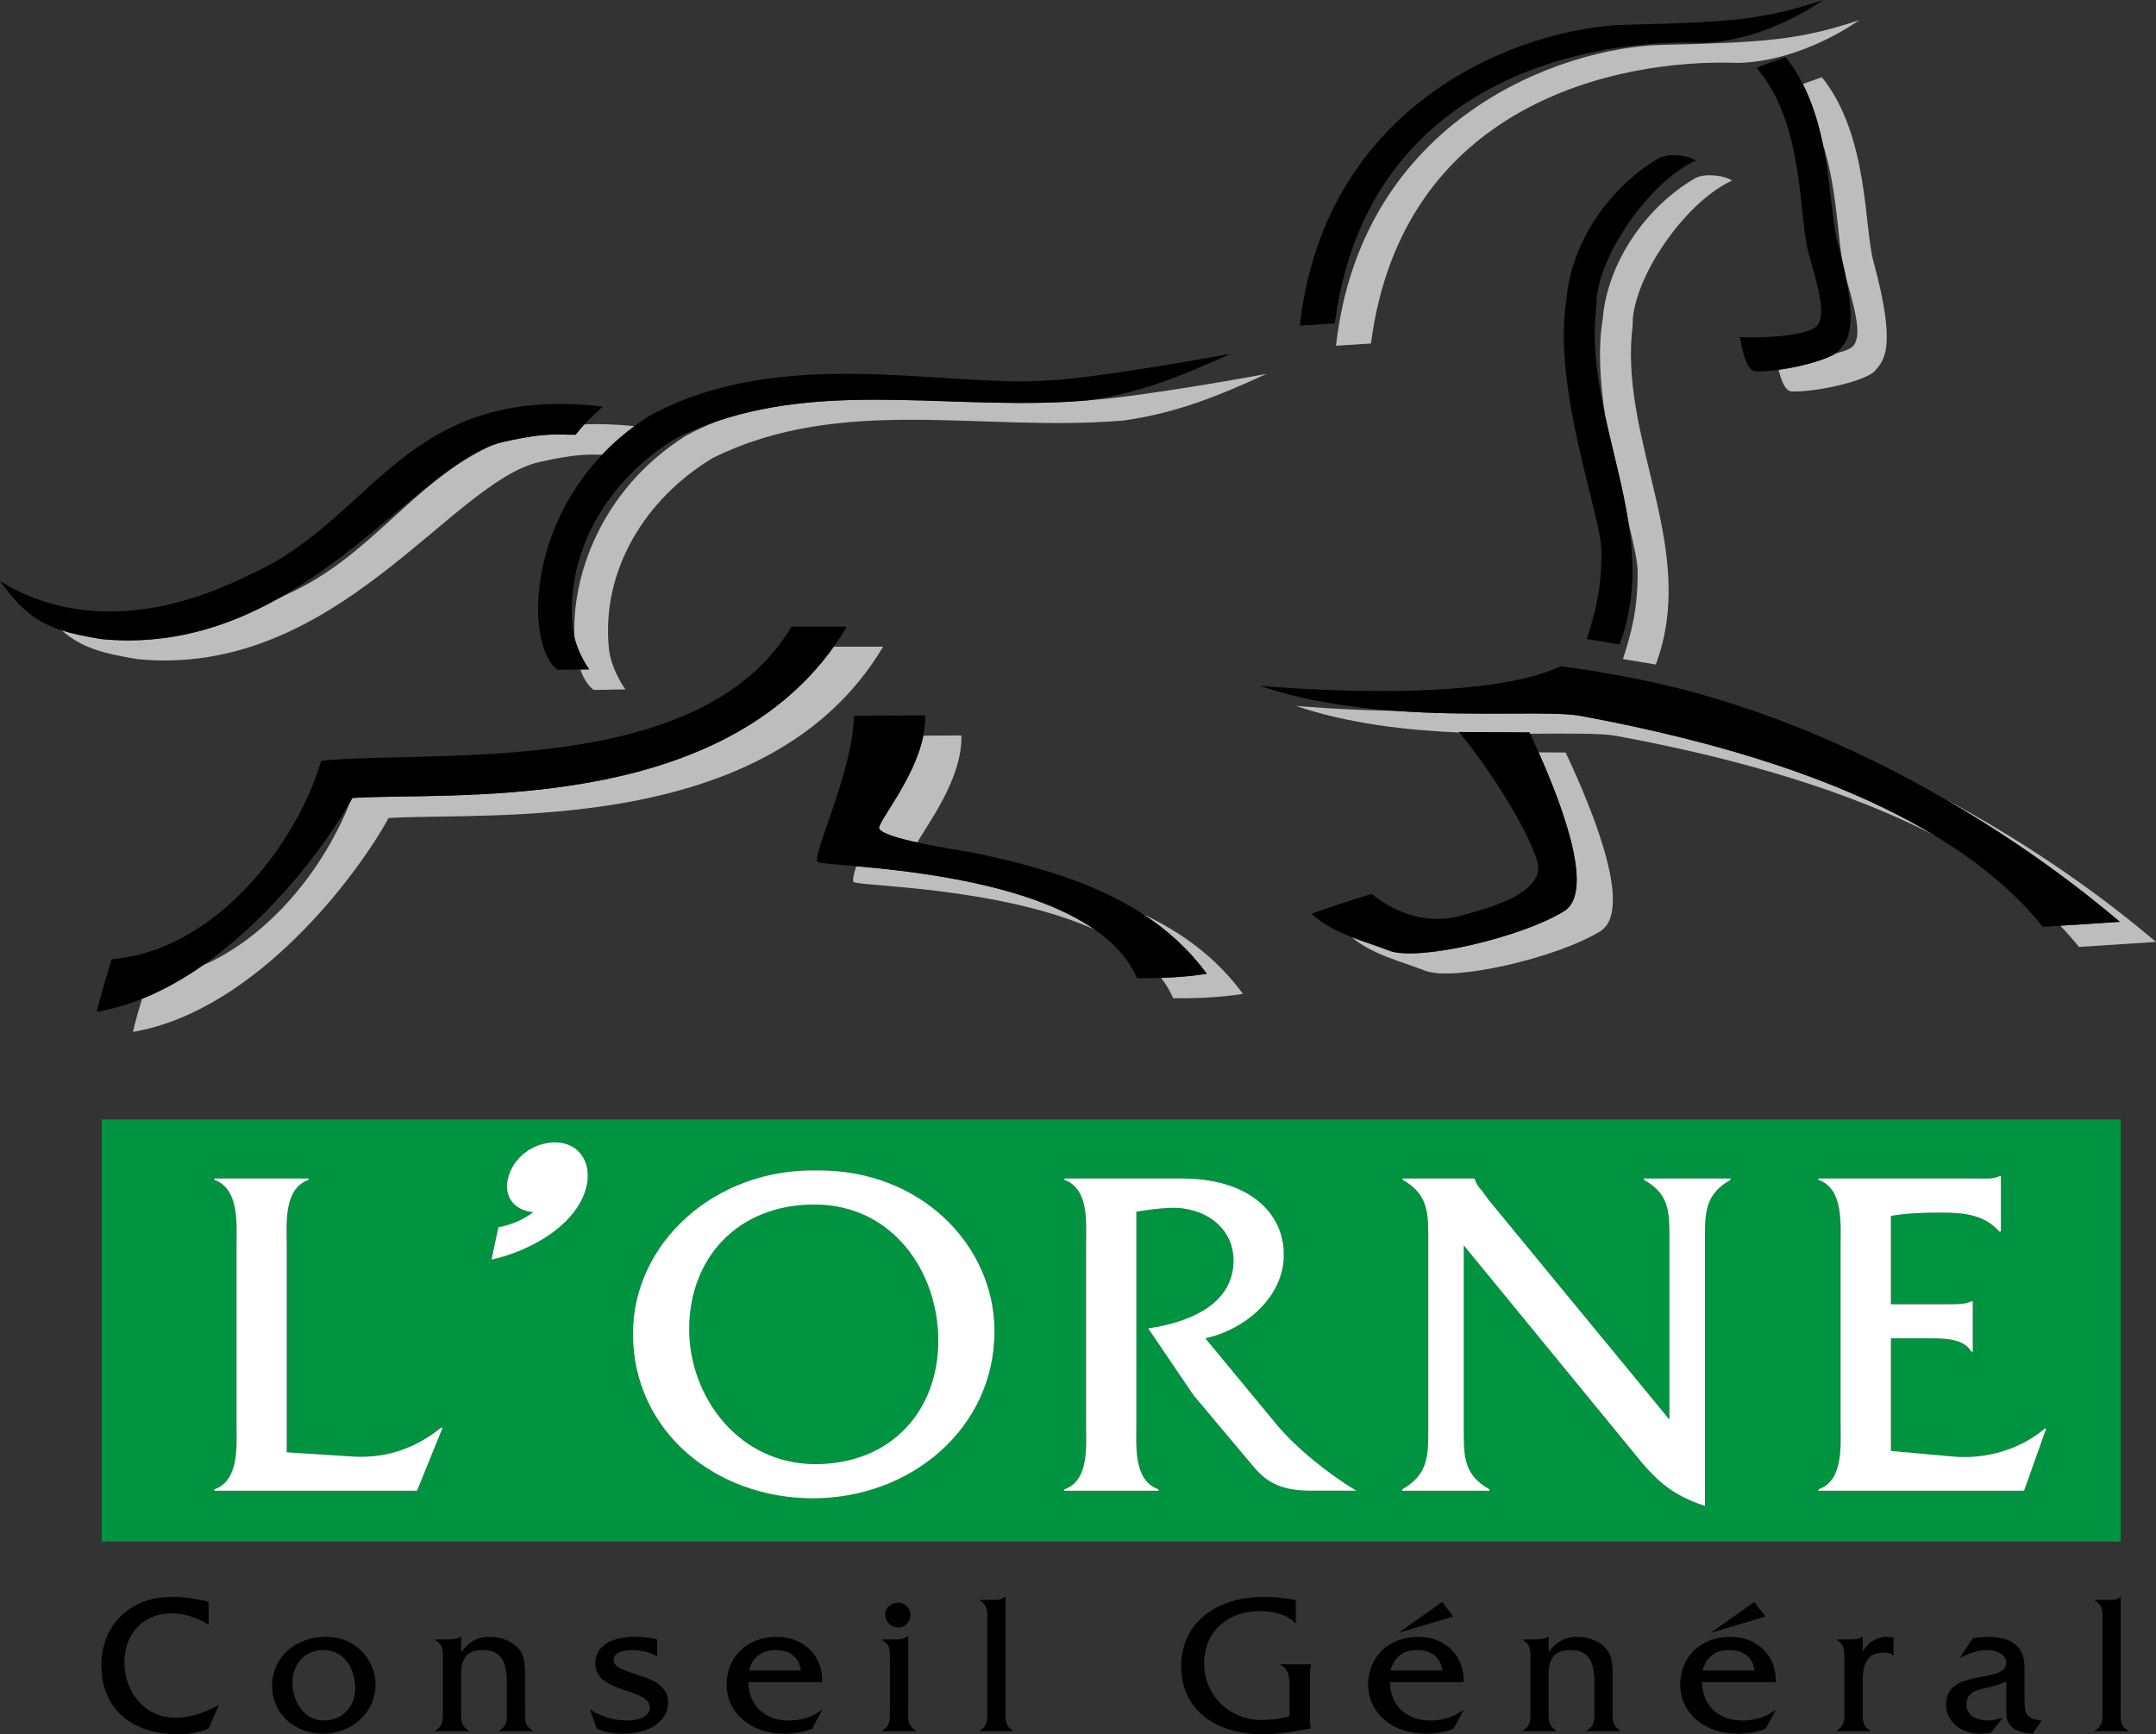 <?xml version="1.0" encoding="iso-8859-1"?>
<!-- Generator: Adobe Illustrator 12.0.0, SVG Export Plug-In . SVG Version: 6.00 Build 51448)  -->
<!DOCTYPE svg PUBLIC "-//W3C//DTD SVG 1.1//EN" "http://www.w3.org/Graphics/SVG/1.1/DTD/svg11.dtd">
<svg  version="1.1" id="Calque_1" xmlns="http://www.w3.org/2000/svg" xmlns:xlink="http://www.w3.org/1999/xlink" width="536.383" height="431.533"
	 viewBox="0 0 536.383 431.533" style="overflow:visible;enable-background:new 0 0 536.383 431.533;" xml:space="preserve">
<rect x="0" y="0" width="536.383" height="431.533" fill="#333333" stroke="none"/>
<g>
	<path style="fill:none;" d="M352.425,410.575c-3.337,0-5.847,1.976-6.435,5.099h12.896
		C358.325,412.203,356.029,410.575,352.425,410.575z"/>
	<path style="fill:none;" d="M122.284,110.859c-13.935,5.285-30.497,25.46-53.032,38.062c0.775-0.367,1.551-0.745,2.33-1.136
		C92.501,138.377,102.543,119.952,122.284,110.859z"/>
	<path style="fill:none;" d="M170.662,108.404c2.489-1.346,5.022-2.51,7.584-3.546c-3.35,1.139-6.672,2.492-9.963,4.126
		c-16.9,10.199-27.767,28.087-25.791,47.498c0.084,0.776,0.253,1.557,0.458,2.332C142.104,144.467,148.821,122.202,170.662,108.404z
		"/>
	<path style="fill:none;" d="M80.417,410.575c-4.646,0-7.663,3.604-7.663,8.062c0,4.565,2.75,9.479,7.85,9.479
		c4.619,0,7.769-3.524,7.769-7.983C88.373,415.327,85.757,410.575,80.417,410.575z"/>
	<path style="fill:none;" d="M87.098,199.56c-5.432,9.667-18.927,28.27-36.636,40.639C67.283,232.941,80.771,215.78,87.098,199.56z"
		/>
	<path style="fill:none;" d="M458.285,64.71c-1.18-7.431-1.464-18.559-4.793-28.879c2.055,9.916,2.271,19.401,3.619,24.321
		C457.556,61.778,457.941,63.287,458.285,64.71z"/>
	<path style="fill:none;" d="M457.458,87.278c-0.171,0.206-0.424,0.417-0.741,0.631c2.344-0.511,4.124-1.235,4.642-2.226
		c1.158-2.186,1.271-5.09-2.081-16.489C462.031,83.125,459.08,85.296,457.458,87.278z"/>
	<path style="fill:none;" d="M192.846,410.575c-3.364,0-5.874,1.976-6.461,5.099h12.896
		C198.746,412.203,196.45,410.575,192.846,410.575z"/>
	<path style="fill:none;" d="M430.092,410.575c-3.364,0-5.874,1.976-6.461,5.099h12.896
		C435.992,412.203,433.696,410.575,430.092,410.575z"/>
	<path style="fill:#BDBDBD;" d="M332.377,86.031l8.703-0.561c7.743-59.512,61.141-70.939,91.311-69.817
		C448.623,15.279,462.561,5,462.561,5c-15.032,5.046-23.923,5.553-49.046,6.167C388.391,11.755,338.73,29.456,332.377,86.031z"/>
	<path style="fill:#BDBDBD;" d="M448.526,20.903c2.392,4.725,3.92,9.88,4.966,14.928c3.329,10.32,3.613,21.448,4.793,28.879
		c0.389,1.613,0.722,3.111,0.992,4.484c3.353,11.399,3.239,14.304,2.081,16.489c-0.518,0.99-2.298,1.714-4.642,2.226
		c-2.389,1.608-8.618,3.341-14.213,4.104c0.579,2.413,1.524,5.221,3.183,5.392c6.755,0.187,18.822-2.777,20.771-5.126
		c1.923-2.35,5.714-4.966-0.347-27.126c-2.377-8.677-1.229-31.558-12.869-45.949L448.526,20.903z"/>
	<path style="fill:#BDBDBD;" d="M407.427,142.339c0,9.211-1.441,14.685-3.657,21.653l8.17,1.361
		c10.466-28.061-8.33-54.466-5.98-82.206c0,0,0.267-1.709,0.267-3.978c1.229-11.988,13.776-29.315,24.643-34.201
		c-1.308-1.175-6.273-1.976-8.917-0.748c-12.415,7.102-22,21.065-23.201,34.949c-1.244,7.572-0.675,16.131,0.626,24.512
		c1.916,8.801,4.399,17.559,5.76,26.376C406.454,135.437,407.427,139.758,407.427,142.339z"/>
	<path style="fill:#BDBDBD;" d="M178.246,104.858c-2.562,1.036-5.095,2.2-7.584,3.546c-21.84,13.797-28.557,36.062-27.712,50.409
		c0.83,3.143,2.47,6.127,3.627,7.734l-2.197,0.037c0.829,2.342,1.964,4.106,3.321,5.096l7.876-0.134
		c-1.442-2.002-3.658-6.141-4.085-10.064c-1.976-19.41,8.891-37.299,25.791-47.498c32.199-15.992,67.388-6.301,102.47-9.371
		c13.403-1.949,23.549-6.194,35.376-11.587c0,0-29.99,5.584-44.367,6.586c-0.003,0-0.006,0.001-0.009,0.001
		C239.256,102.37,207.674,94.852,178.246,104.858z"/>
	<path style="fill:#BDBDBD;" d="M125.164,109.973c-0.948,0.216-1.908,0.518-2.88,0.887c-19.741,9.092-29.783,27.518-50.702,36.926
		c-0.779,0.392-1.555,0.769-2.33,1.136c-12.609,7.051-27.087,11.729-44.021,10.097c-3.942-0.647-7.135-1.294-9.889-2.173
		c4.807,4.23,9.92,5.7,18.889,7.173c49.312,4.753,77.8-43.999,99.934-49.045c9.062-2.063,12.479-1.907,15.613-1.826
		c2.371-2.5,5.05-4.884,8.057-7.103c-4.477-0.465-8.603-0.604-12.428-0.462c-0.718,0.771-1.424,1.59-2.193,2.575
		C139.021,108.291,136.538,107.383,125.164,109.973z"/>
	<path style="fill:#BDBDBD;" d="M87.652,198.559c-0.171,0.318-0.363,0.66-0.555,1.001c-6.326,16.22-19.815,33.381-36.636,40.639
		c-4.766,3.329-9.832,6.211-15.131,8.338c-0.882,2.957-1.583,5.324-2.248,8.232c30.891-5.286,56.334-39.781,63.57-53.211
		c24.43-1.628,94.728,5.02,123.055-42.638h-12.274C177.299,203.096,111.189,196.99,87.652,198.559z"/>
	<path style="fill:#BDBDBD;" d="M389.082,226.753c-10.76,6.595-36.391,12.522-43.466,9.799c-3.216-1.238-6.375-2.214-9.378-3.381
		c5.278,4.382,11.709,5.813,18.378,8.381c7.075,2.724,32.706-3.204,43.466-9.799c8.25-5.046-1.308-29.075-8.57-44.507l-6.729-0.041
		C389.537,202.381,396.491,222.221,389.082,226.753z"/>
	<path style="fill:#BDBDBD;" d="M350.371,227.455c-0.011,0.003-0.026,0.007-0.037,0.009c0.025,0.009,0.051,0.018,0.076,0.026
		C350.387,227.469,350.371,227.455,350.371,227.455z"/>
	<path style="fill:#BDBDBD;" d="M347.426,176.896c-14.021-0.223-25.062-1.263-25.062-1.263c13.041,4.446,27.519,6.07,40.694,6.645
		c-0.038-0.045-0.076-0.093-0.114-0.138l17.567,0.106c0.051,0.108,0.103,0.221,0.154,0.329c9.669-0.024,17.439-0.204,21.581,0.56
		c30.932,5.711,57.782,13.81,78.897,24.652c-22.246-13.393-52.384-23.095-87.897-29.652
		C385.999,176.798,367.662,178.349,347.426,176.896z"/>
	<path style="fill:#BDBDBD;" d="M483.788,198.779c25.269,14.609,41.388,28.811,43.595,30.591l-14.808,0.97
		c1.642,1.72,3.195,3.479,4.638,5.285l19.17-1.255C533.924,232.387,514.199,214.986,483.788,198.779z"/>
	<path style="fill:#BDBDBD;" d="M218.744,206.222c0.742,1.216,4.791,2.394,9.486,3.412c2.304-4.295,11.301-15.927,10.941-26.633
		l-9.458,0.043C227.478,194.175,217.955,204.923,218.744,206.222z"/>
	<path style="fill:#BDBDBD;" d="M300.229,242.292c0,0-4.214,0.795-11.353,1.038c1.203,1.573,2.216,3.255,2.998,5.057
		c10.733,0.16,17.354-1.095,17.354-1.095c-6.591-8.964-15.118-15.226-24.9-19.862C290.378,231.363,295.752,236.202,300.229,242.292z
		"/>
	<path style="fill:#BDBDBD;" d="M212.392,219.472c1.106,1.048,36.206,1.168,59.939,11.822
		c-16.298-11.343-44.542-14.454-59.32-15.762C212.339,217.701,212.034,219.139,212.392,219.472z"/>
	<path style="fill:#009340;" d="M527.596,278.549H25.311v105.033h502.285V278.549z M103.752,370.927H53.317v-0.347
		c6.248-2.136,5.527-10.866,5.527-16.18v-44.507c0-5.446,0.721-14.07-5.527-16.313v-0.347h23.442v0.347
		c-6.274,2.243-5.42,10.974-5.42,16.313v51.476l16.687,1.067c8.356,0.454,15.592-2.242,21.732-7.208h0.374L103.752,370.927z
		 M145.962,294.995c-2.216,9.933-14.364,16.42-23.682,18.423l1.708-8.037c3.071-0.587,6.007-1.762,8.704-3.764
		c-4.539-0.348-7.342-3.658-6.381-8.144c1.228-5.446,6.274-9.211,11.774-9.211C144.227,284.263,147.191,289.442,145.962,294.995z
		 M202.244,372.822c-24.296,0-44.774-16.767-44.774-40.982c0-22.427,20.238-41.196,46.002-40.609
		c25.791-0.133,43.946,18.77,43.946,40.022C247.418,355.335,226.673,372.822,202.244,372.822z M326.153,370.927
		c-6.515,0-10.573-1.521-14.23-5.9l-14.979-17.835l-11.293-16.66c9.825-1.415,21.226-5.767,21.226-16.873
		c0-8.518-7.609-13.456-15.833-13.109c-2.803,0.134-5.5,0.48-8.33,0.961V354.4c0,5.42-0.747,14.044,5.527,16.18v0.347h-23.442
		v-0.347c6.248-2.136,5.393-10.866,5.393-16.18v-44.507c0-5.446,0.854-14.07-5.393-16.313v-0.347h29.208
		c16.42,0,25.391,8.276,25.391,19.01c0,10.386-9.451,18.528-19.517,20.771l17.674,21.386c5.153,6.141,12.869,12.281,19.864,16.526
		H326.153z M430.546,293.58c-6.381,3.552-6.381,8.277-6.381,14.871v66.267c-8.704-2.856-12.495-6.728-17.915-13.482l-42.078-51.342
		v45.682c0,6.621-0.133,11.347,6.382,15.005v0.347h-21.706v-0.347c6.487-3.658,6.487-8.384,6.487-15.005v-47.124
		c0-6.594,0-11.319-6.381-14.871v-0.347h17.915v0.106c0.48,1.415,0.987,2.003,1.842,2.964l1.709,2.35l44.907,54.572v-44.774
		c0-6.594,0.134-11.319-6.354-14.871v-0.347h21.573V293.58z M503.567,370.927h-51.155v-0.347c6.247-2.136,5.5-10.866,5.5-16.18
		v-44.507c0-5.446,0.747-14.07-5.5-16.313v-0.347h39.247c2.083,0,4.165,0.24,5.767-0.588h0.374v13.804h-0.374
		c-3.817-4.245-8.837-4.726-14.471-4.726c-4.298,0-8.597,0.134-12.521,0.827v21.974h14.604c1.949,0,3.925,0,5.394-0.721h0.373
		v12.521h-0.373c-1.949-3.417-7.103-3.311-10.92-3.311h-9.078v28.007l15.592,1.415c8.09,0.694,16.554-1.789,22.694-6.968h0.348
		L503.567,370.927z"/>
	<path style="fill:#009340;" d="M202.618,299.721c-19.01,0-31.158,13.243-31.158,31.051c0,16.554,12.148,33.534,31.398,33.534
		c18.663,0,30.57-13.109,30.57-30.704C233.428,316.381,222.001,299.721,202.618,299.721z"/>
	<path style="fill:#FFFFFF;" d="M88.026,362.437l-16.687-1.067v-51.476c0-5.34-0.854-14.07,5.42-16.313v-0.347H53.317v0.347
		c6.248,2.243,5.527,10.867,5.527,16.313V354.4c0,5.313,0.721,14.044-5.527,16.18v0.347h50.435l6.381-15.698h-0.374
		C103.618,360.194,96.383,362.891,88.026,362.437z"/>
	<path style="fill:#FFFFFF;" d="M138.086,284.263c-5.5,0-10.546,3.765-11.774,9.211c-0.961,4.485,1.842,7.796,6.381,8.144
		c-2.697,2.002-5.633,3.177-8.704,3.764l-1.708,8.037c9.318-2.003,21.466-8.49,23.682-18.423
		C147.191,289.442,144.227,284.263,138.086,284.263z"/>
	<path style="fill:#FFFFFF;" d="M203.472,291.23c-25.765-0.587-46.002,18.183-46.002,40.609c0,24.216,20.478,40.982,44.774,40.982
		c24.43,0,45.175-17.487,45.175-41.569C247.418,310,229.263,291.098,203.472,291.23z M202.858,364.306
		c-19.25,0-31.398-16.98-31.398-33.534c0-17.808,12.148-31.051,31.158-31.051c19.383,0,30.811,16.66,30.811,33.881
		C233.428,351.196,221.521,364.306,202.858,364.306z"/>
	<path style="fill:#FFFFFF;" d="M317.556,354.4l-17.674-21.386c10.065-2.243,19.517-10.386,19.517-20.771
		c0-10.733-8.971-19.01-25.391-19.01h-29.208v0.347c6.248,2.243,5.393,10.867,5.393,16.313V354.4c0,5.313,0.854,14.044-5.393,16.18
		v0.347h23.442v-0.347c-6.274-2.136-5.527-10.76-5.527-16.18V301.51c2.83-0.48,5.527-0.827,8.33-0.961
		c8.224-0.347,15.833,4.592,15.833,13.109c0,11.106-11.4,15.458-21.226,16.873l11.293,16.66l14.979,17.835
		c3.657,4.379,7.716,5.9,14.23,5.9h11.267C330.425,366.682,322.709,360.541,317.556,354.4z"/>
	<path style="fill:#FFFFFF;" d="M408.973,293.58c6.488,3.552,6.354,8.277,6.354,14.871v44.774l-44.907-54.572l-1.709-2.35
		c-0.854-0.961-1.361-1.549-1.842-2.964v-0.106h-17.915v0.347c6.381,3.552,6.381,8.277,6.381,14.871v47.124
		c0,6.621,0,11.347-6.487,15.005v0.347h21.706v-0.347c-6.515-3.658-6.382-8.384-6.382-15.005v-45.682l42.078,51.342
		c5.42,6.755,9.211,10.626,17.915,13.482v-66.267c0-6.594,0-11.319,6.381-14.871v-0.347h-21.573V293.58z"/>
	<path style="fill:#FFFFFF;" d="M486.025,362.437l-15.592-1.415v-28.007h9.078c3.817,0,8.971-0.106,10.92,3.311h0.373v-12.521
		h-0.373c-1.469,0.721-3.444,0.721-5.394,0.721h-14.604v-21.974c3.925-0.693,8.224-0.827,12.521-0.827
		c5.634,0,10.653,0.48,14.471,4.726h0.374v-13.804h-0.374c-1.602,0.828-3.684,0.588-5.767,0.588h-39.247v0.347
		c6.247,2.243,5.5,10.867,5.5,16.313V354.4c0,5.313,0.747,14.044-5.5,16.18v0.347h51.155l5.5-15.458h-0.348
		C502.579,360.647,494.115,363.131,486.025,362.437z"/>
	<path d="M43.653,427.422c-7.716,0-12.709-6.488-12.709-13.776c0-7.209,4.806-12.202,11.694-12.202c3.311,0,6.515,1.095,9.264,2.83
		v-5.713c-2.963-0.694-6.061-1.229-9.104-1.229c-10.252,0-17.568,6.781-17.568,17.061c0,10.6,7.315,17.141,19.116,17.141
		c2.59,0,5.207-0.374,7.556-1.469l2.537-5.767h-0.133C51.155,426.087,47.391,427.422,43.653,427.422z"/>
	<path d="M89.308,410.228c-2.376-2.082-5.126-2.937-8.33-2.937c-7.208,0-13.269,4.806-13.269,12.255
		c0,7.048,5.793,11.854,12.655,11.854c7.048,0,13.056-5.152,13.056-12.308C93.419,415.728,91.871,412.443,89.308,410.228z
		 M80.604,428.116c-5.1,0-7.85-4.913-7.85-9.479c0-4.459,3.017-8.062,7.663-8.062c5.34,0,7.956,4.752,7.956,9.558
		C88.373,424.592,85.223,428.116,80.604,428.116z"/>
	<path d="M130.638,425.286v-7.183c0-2.322,0.16-5.393-1.255-7.396c-1.575-2.322-4.779-3.417-7.583-3.417
		c-3.257,0-5.313,1.441-7.075,3.817v-3.817h-0.134c-1.068,0.587-2.269,0.641-3.364,0.641h-2.937v0.16
		c2.189,1.229,1.896,3.07,1.896,5.34v11.801c0,2.296,0.294,4.139-1.896,5.366v0.16h8.357v-0.16
		c-2.216-1.228-1.922-3.017-1.922-5.312v-8.758c0-2.937,0.774-5.953,5.313-5.953c4.565,0,6.061,2.723,6.061,8.036v6.675
		c0,2.242,0.294,4.085-1.896,5.312v0.16h8.356v-0.16C130.344,429.371,130.638,427.582,130.638,425.286z"/>
	<path d="M152.664,412.951c0-1.976,2.99-2.376,4.646-2.376c2.216,0,4.299,0.587,6.167,1.575v-4.219
		c-1.815-0.48-3.711-0.641-5.553-0.641c-4.325,0-9.825,1.388-9.825,6.647c0,7.529,13.563,5.954,13.563,10.947
		c0,2.536-3.444,3.23-5.5,3.23c-3.444,0-6.515-0.935-9.398-2.777l1.735,4.859c2.109,0.854,4.272,1.201,6.515,1.201
		c6.461,0,11.213-3.123,11.213-7.742C166.227,415.781,152.664,417.356,152.664,412.951z"/>
	<path d="M193.273,407.291c-7.449,0-12.495,5.02-12.495,11.907c0,6.889,5.847,12.201,14.364,12.201c2.349,0,4.752-0.347,6.915-1.255
		l2.483-4.646h-0.134c-2.323,1.789-5.206,2.617-8.223,2.617c-5.66,0-9.905-3.524-10.012-9.559h18.369
		C204.753,412.15,200.081,407.291,193.273,407.291z M186.385,415.674c0.587-3.123,3.097-5.099,6.461-5.099
		c3.604,0,5.9,1.628,6.435,5.099H186.385z"/>
	<path d="M225.952,425.232v-18.102h-0.133c-0.854,0.747-2.109,0.801-3.257,0.801h-3.07v0.16c2.216,1.229,1.896,3.017,1.896,5.313
		v11.827c0,2.296,0.32,4.139-1.896,5.366v0.16h8.357v-0.16C225.659,429.371,225.952,427.528,225.952,425.232z"/>
	<path d="M220.239,401.684c0,1.843,1.415,3.284,3.257,3.284c1.708,0,3.017-1.495,3.017-3.123c0-1.656-1.309-3.071-3.017-3.071
		C221.841,398.773,220.239,399.948,220.239,401.684z"/>
	<path d="M250.168,425.232v-27.9h-0.161c-0.748,0.828-2.029,0.774-3.177,0.774h-3.07v0.16c2.163,1.229,1.869,3.07,1.869,5.366v21.6
		c0,2.296,0.294,4.139-1.869,5.366v0.16h8.25v-0.16C249.821,429.371,250.168,427.528,250.168,425.232z"/>
	<path d="M318.518,414.286c2.242,0.881,2.296,3.311,2.296,5.606v7.129c-2.243,0.667-4.646,0.961-6.969,0.961
		c-7.902,0-14.283-6.061-14.283-14.044c0-7.982,5.953-13.056,13.749-13.056c3.044,0,6.862,0.694,8.918,2.99h0.134v-5.713
		c-2.59-0.534-5.207-0.828-7.85-0.828c-12.121,0-20.665,6.648-20.665,17.301c0,9.959,7.556,16.9,20.371,16.9
		c4.031,0,7.956-0.721,11.961-1.469c-0.32-0.693-0.267-1.495-0.267-2.242v-11.4c0-0.748,0-1.549,0.267-2.136v-0.16h-7.662V414.286z"
		/>
	<polygon points="361.529,402.245 358.779,398.613 347.939,406.303 	"/>
	<path d="M352.879,407.291c-7.449,0-12.495,5.02-12.495,11.907c0,6.889,5.847,12.201,14.364,12.201c2.349,0,4.726-0.347,6.888-1.255
		l2.51-4.646h-0.16c-2.296,1.789-5.206,2.617-8.196,2.617c-5.66,0-9.905-3.524-10.013-9.559h18.369
		C364.332,412.15,359.687,407.291,352.879,407.291z M345.99,415.674c0.588-3.123,3.098-5.099,6.435-5.099
		c3.604,0,5.9,1.628,6.461,5.099H345.99z"/>
	<path d="M401.203,425.286v-7.183c0-2.322,0.161-5.393-1.254-7.396c-1.576-2.322-4.779-3.417-7.583-3.417
		c-3.257,0-5.313,1.441-7.075,3.817v-3.817h-0.134c-1.041,0.587-2.242,0.641-3.363,0.641h-2.938v0.16
		c2.189,1.229,1.896,3.07,1.896,5.34v11.801c0,2.296,0.294,4.139-1.896,5.366v0.16h8.357v-0.16
		c-2.217-1.228-1.923-3.017-1.923-5.312v-8.758c0-2.937,0.774-5.953,5.313-5.953c4.565,0,6.061,2.723,6.061,8.036v6.675
		c0,2.242,0.294,4.085-1.896,5.312v0.16h8.356v-0.16C400.91,429.371,401.203,427.582,401.203,425.286z"/>
	<polygon points="439.196,402.245 436.446,398.613 425.58,406.303 	"/>
	<path d="M430.546,407.291c-7.476,0-12.522,5.02-12.522,11.907c0,6.889,5.848,12.201,14.364,12.201c2.35,0,4.753-0.347,6.889-1.255
		l2.51-4.646h-0.134c-2.323,1.789-5.206,2.617-8.224,2.617c-5.66,0-9.905-3.524-10.012-9.559h18.369
		C441.999,412.15,437.327,407.291,430.546,407.291z M423.631,415.674c0.587-3.123,3.097-5.099,6.461-5.099
		c3.604,0,5.9,1.628,6.435,5.099H423.631z"/>
	<path d="M463.412,411.056v-3.765h-0.16c-0.694,0.587-1.896,0.641-3.044,0.641h-3.204v0.16c2.136,1.229,1.843,3.017,1.843,5.313
		v11.827c0,2.296,0.293,4.139-1.896,5.366v0.16h8.356v-0.16c-2.216-1.228-1.896-3.07-1.896-5.366v-6.941
		c0-5.1,1.602-7.075,5.393-7.075c0.854,0,1.763,0.187,2.297,0.801v-4.565l-1.789-0.16
		C466.803,407.291,464.507,408.839,463.412,411.056z"/>
	<path d="M503.674,422.269v-7.448c-0.054-5.981-4.139-7.529-9.559-7.529l-3.257,0.294l-3.337,4.966
		c2.242-1.042,4.244-1.976,6.808-1.976c1.843,0,4.806,0.773,4.806,3.177c0,5.394-14.978,1.121-14.978,10.359
		c0,4.111,3.497,7.288,8.57,7.288c0.854,0,1.735-0.106,2.59-0.24l2.963-3.737c-1.201,0.347-2.402,0.694-3.604,0.694
		c-2.643,0-5.446-0.988-5.446-4.059c0-3.017,2.697-3.577,5.1-4.111c1.655-0.4,3.338-0.801,4.806-1.549v7.85
		c0,3.951,3.284,4.939,6.595,5.152l2.189-3.283C503.78,427.688,503.674,426.193,503.674,422.269z"/>
	<path d="M527.596,425.232v-27.9h-0.133c-0.748,0.828-2.057,0.774-3.204,0.774h-3.07v0.16c2.162,1.229,1.869,3.07,1.869,5.366v21.6
		c0,2.296,0.293,4.139-1.869,5.366v0.16h8.276v-0.16C527.249,429.371,527.596,427.528,527.596,425.232z"/>
	<path d="M423.391,10.653C439.623,10.279,453.561,0,453.561,0c-15.032,5.046-23.923,5.553-49.046,6.167
		c-25.124,0.587-74.784,18.289-81.138,74.863l8.703-0.561C339.823,20.958,393.221,9.531,423.391,10.653z"/>
	<path d="M457.458,87.278c1.622-1.982,4.573-4.154,1.819-18.084c-0.271-1.373-0.604-2.872-0.992-4.484
		c-0.344-1.423-0.729-2.932-1.174-4.558c-1.348-4.92-1.564-14.406-3.619-24.321c-1.046-5.048-2.574-10.203-4.966-14.928
		c-1.196-2.363-2.604-4.622-4.284-6.699l-7.262,2.617c12.254,14.284,10.278,37.191,13.162,46.91
		c3.498,11.801,3.391,14.738,2.216,16.954c-1.521,2.91-13.937,3.524-19.543,3.177c0.427,1.575,1.281,8.277,3.871,8.544
		c1.688,0.046,3.707-0.104,5.817-0.392c5.595-0.763,11.824-2.496,14.213-4.104C457.034,87.696,457.287,87.484,457.458,87.278z"/>
	<path d="M397.226,74.169c1.229-11.988,13.776-29.315,24.643-34.201c-1.308-1.175-6.273-1.976-8.917-0.748
		c-12.415,7.102-22,21.065-23.201,34.949c-3.711,22.587,8.677,53.958,8.677,63.169c0,9.211-1.441,14.684-3.657,21.653l8.17,1.361
		c3.831-10.271,3.734-20.321,2.196-30.296c-1.36-8.817-3.844-17.575-5.76-26.376c-1.837-8.442-3.146-16.923-2.417-25.534
		C396.959,78.147,397.226,76.438,397.226,74.169z"/>
	<path d="M149.777,113.147c-19.296,20.354-18.406,48.185-11.077,53.534l5.679-0.096l2.197-0.037
		c-1.157-1.606-2.797-4.591-3.627-7.734c-0.205-0.774-0.374-1.556-0.458-2.332c-1.976-19.41,8.891-37.298,25.791-47.498
		c3.291-1.634,6.613-2.988,9.963-4.126c29.428-10.006,61.01-2.488,92.507-5.245c0.003,0,0.006-0.001,0.009-0.001
		c13.398-1.95,23.543-6.194,35.367-11.586c0,0-32.973,6.141-46.349,6.702c-25.951,1.548-65.545-8.944-98.118,8.677
		c-1.339,0.846-2.601,1.734-3.828,2.64C154.828,108.263,152.148,110.646,149.777,113.147z"/>
	<path d="M25.23,159.018c16.935,1.632,31.413-3.046,44.021-10.097c22.535-12.602,39.097-32.777,53.032-38.062
		c0.972-0.369,1.932-0.671,2.88-0.887c11.374-2.59,13.857-1.682,18.049-1.816c0.769-0.985,1.476-1.804,2.193-2.575
		c1.326-1.423,2.69-2.67,4.561-4.42c-49.366-5.66-56.575,27.767-87.385,41.624C39.274,154.506,17.515,155.387,0,144.601
		c5.163,7.087,9.124,10.26,15.341,12.244C18.095,157.724,21.288,158.371,25.23,159.018z"/>
	<path d="M50.461,240.199c17.709-12.369,31.204-30.973,36.636-40.639c0.191-0.341,0.383-0.683,0.555-1.001
		c23.537-1.569,89.646,4.537,119.781-37.638c1.143-1.599,2.24-3.259,3.274-5h-13.804c-22.56,38.153-89.815,30.517-116.994,33.4
		c-6.461,21.733-27.126,47.444-52.143,49.34c-1.628,5.66-2.696,8.783-3.684,13.108c3.842-0.657,7.599-1.768,11.248-3.232
		C40.63,246.41,45.696,243.528,50.461,240.199z"/>
	<path d="M362.944,182.14c0.038,0.045,0.076,0.093,0.114,0.138c9.478,11.306,20.175,29.729,19.616,34.143
		c-0.614,5.206-8.09,8.624-19.998,11.614c-4.601,1.153-8.817,0.585-12.267-0.545c-0.025-0.009-0.051-0.018-0.076-0.026
		c-5.453-1.806-8.963-5.009-8.963-5.009c-1.868,0.427-8.303,2.51-15.084,4.886c2.971,2.752,6.348,4.43,9.951,5.83
		c3.003,1.167,6.162,2.143,9.378,3.381c7.075,2.724,32.706-3.204,43.466-9.799c7.409-4.532,0.455-24.372-6.3-39.548
		c-0.714-1.604-1.425-3.154-2.116-4.63c-0.052-0.108-0.104-0.221-0.154-0.329L362.944,182.14z"/>
	<path d="M483.788,198.779c-22.115-12.787-51.239-25.886-84.187-31.244c-3.711-0.774-11.347-1.762-11.347-1.762
		c-20.799,9.958-74.891,4.859-74.891,4.859c10.884,3.71,22.767,5.453,34.062,6.264c20.236,1.453,38.573-0.098,45.821,1.239
		c35.514,6.558,65.651,16.26,87.897,29.652c11.086,6.674,20.222,14.26,27.068,22.838l4.362-0.285l14.808-0.97
		C525.176,227.59,509.057,213.389,483.788,198.779z"/>
	<path d="M230.171,178.001l-17.728,0.08c-0.187,13.75-10.573,34.976-9.051,36.391c0.346,0.327,4.018,0.565,9.62,1.061
		c14.778,1.308,43.022,4.419,59.32,15.762c4.725,3.288,8.447,7.266,10.543,12.093c2.181,0.032,4.182,0.005,6.002-0.057
		c7.139-0.243,11.353-1.038,11.353-1.038c-4.477-6.09-9.851-10.929-15.9-14.862c-11.884-7.726-26.387-11.945-41.902-15.201
		c-3.226-0.57-9.093-1.488-14.196-2.595c-4.695-1.019-8.744-2.196-9.486-3.412c-0.789-1.299,8.734-12.047,10.97-23.178
		C230.051,181.361,230.227,179.67,230.171,178.001z"/>
</g>
</svg>
